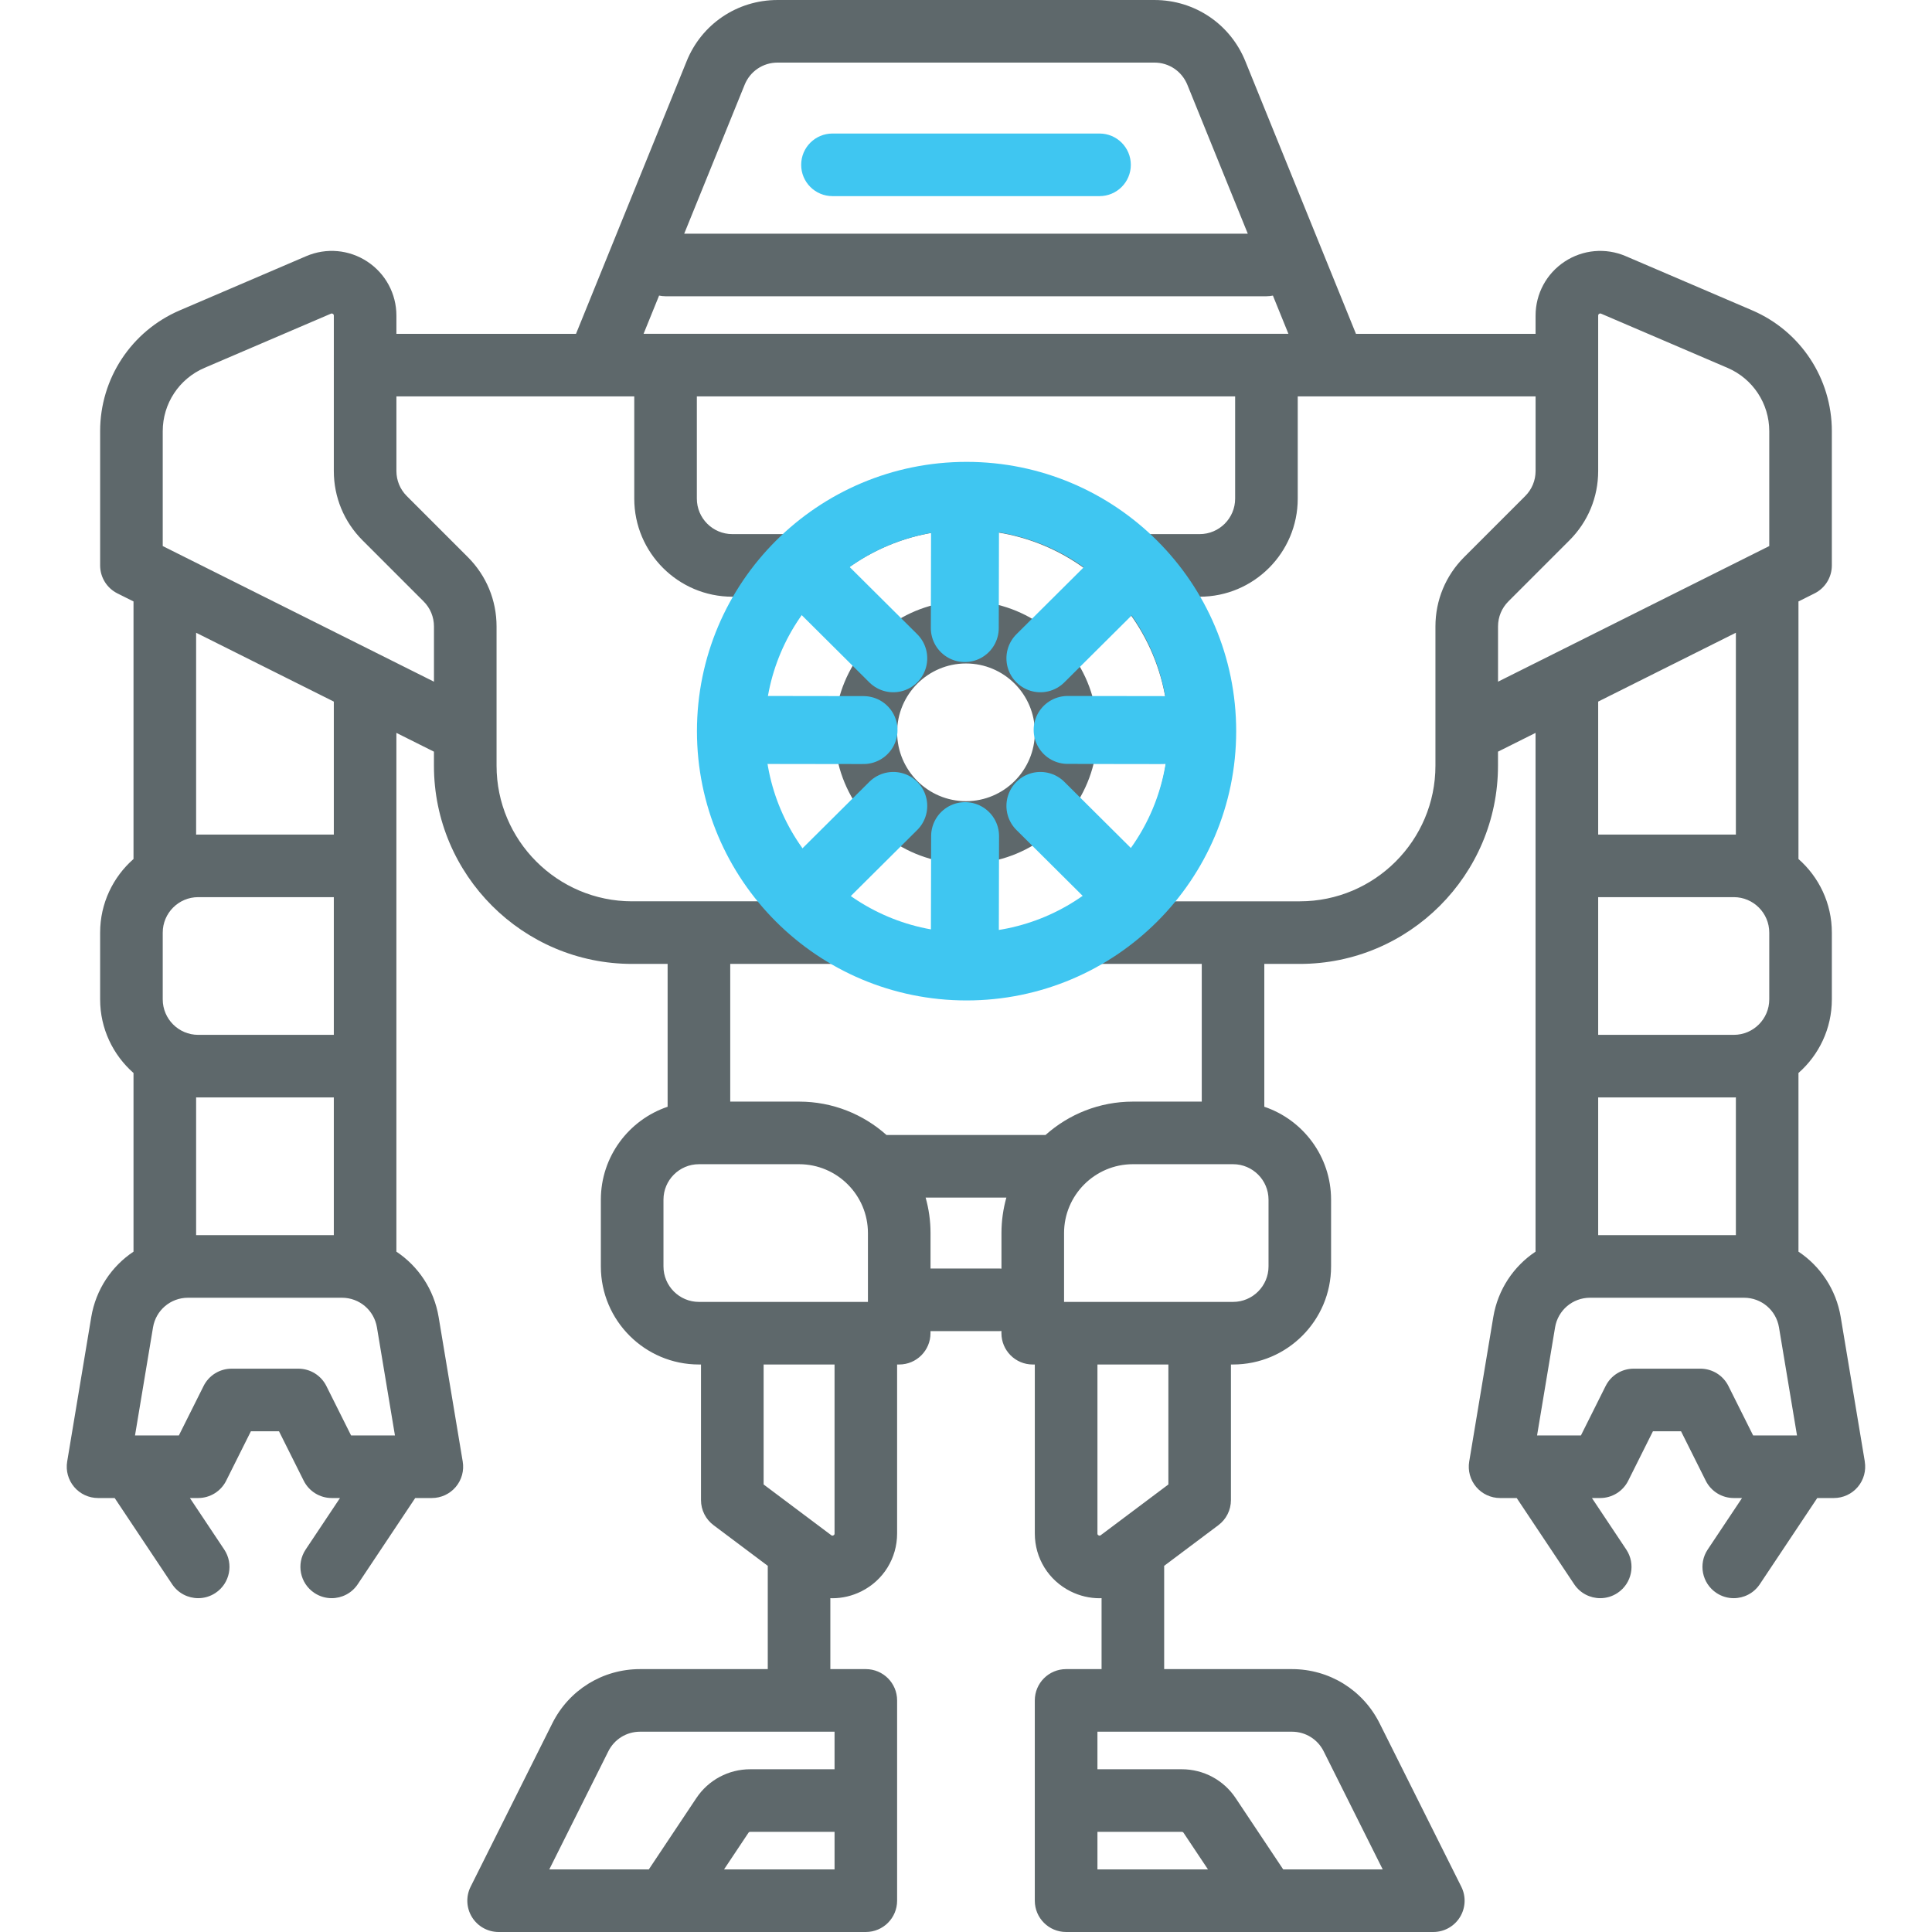 <?xml version="1.0" encoding="UTF-8" standalone="no"?><!DOCTYPE svg PUBLIC "-//W3C//DTD SVG 1.1//EN" "http://www.w3.org/Graphics/SVG/1.1/DTD/svg11.dtd"><svg width="100%" height="100%" viewBox="0 0 512 512" version="1.1" xmlns="http://www.w3.org/2000/svg" xmlns:xlink="http://www.w3.org/1999/xlink" xml:space="preserve" xmlns:serif="http://www.serif.com/" style="fill-rule:evenodd;clip-rule:evenodd;stroke-linecap:round;stroke-linejoin:round;stroke-miterlimit:1.5;"><g><path d="M494.194,387.335l-6.383,-38.296c-1.222,-7.332 -5.405,-13.475 -11.198,-17.34l0,-47.345c5.418,-4.766 8.847,-11.743 8.847,-19.509l0,-17.693c0,-7.767 -3.429,-14.743 -8.847,-19.509l0,-68.255l4.262,-2.131c2.809,-1.405 4.585,-4.277 4.585,-7.418l0,-35.579c0,-13.954 -8.287,-26.521 -21.112,-32.017l-33.511,-14.362c-5.312,-2.277 -11.364,-1.737 -16.189,1.446c-4.823,3.181 -7.703,8.53 -7.703,14.308l0,4.831l-47.598,0l-29.27,-72.131c-3.97,-9.923 -13.442,-16.335 -24.131,-16.335l-99.894,0c-10.688,0 -20.159,6.412 -24.113,16.297l-29.286,72.169l-47.598,0l0,-4.831c0,-5.779 -2.88,-11.128 -7.704,-14.308c-4.825,-3.182 -10.88,-3.723 -16.189,-1.446l-33.51,14.363c-12.824,5.496 -21.112,18.064 -21.112,32.017l0,35.579c0,3.142 1.775,6.013 4.585,7.418l4.262,2.131l0,68.255c-5.418,4.766 -8.847,11.743 -8.847,19.509l0,17.693c0,7.766 3.429,14.743 8.847,19.509l0,47.345c-5.793,3.865 -9.976,10.008 -11.199,17.341l-6.382,38.294c-0.4,2.406 0.278,4.864 1.853,6.725c1.576,1.861 3.89,2.933 6.328,2.933l4.408,0l15.23,22.846c1.598,2.398 4.228,3.695 6.909,3.695c1.581,0 3.179,-0.452 4.592,-1.395c3.811,-2.54 4.841,-7.69 2.3,-11.5l-9.095,-13.646l2.196,0c3.142,0 6.013,-1.775 7.418,-4.585l6.554,-13.109l7.442,0l6.555,13.109c1.405,2.81 4.277,4.585 7.417,4.585l2.197,0l-9.098,13.646c-2.541,3.81 -1.511,8.96 2.3,11.5c1.413,0.943 3.012,1.395 4.593,1.395c2.68,0 5.31,-1.297 6.908,-3.695l15.232,-22.846l4.408,0c2.439,0 4.753,-1.073 6.329,-2.933c1.576,-1.86 2.254,-4.319 1.853,-6.725l-6.382,-38.296c-1.222,-7.332 -5.406,-13.475 -11.198,-17.34l0,-137.477l9.952,4.977l0,3.721c0,28.962 23.564,52.527 52.527,52.527l9.4,0l0,37.856c-10.273,3.471 -17.693,13.193 -17.693,24.623l0,17.693c0,14.329 11.657,25.987 25.986,25.987l0.553,0l0,35.94c0,2.61 1.229,5.068 3.318,6.635l14.389,10.791c-0.003,0.09 -0.013,0.177 -0.013,0.267l0,27.093l-33.851,0c-9.907,0 -18.813,5.504 -23.243,14.365l-21.65,43.299c-1.286,2.571 -1.148,5.624 0.362,8.069c1.511,2.445 4.181,3.934 7.056,3.934l44.21,0c0.005,0 0.01,0.001 0.015,0.001c0.006,0 0.012,-0.001 0.018,-0.001l53.069,0c4.581,0 8.293,-3.713 8.293,-8.294l0,-53.08c0,-4.58 -3.712,-8.293 -8.293,-8.293l-9.4,0l0,-18.805c0.179,0.006 0.357,0.022 0.535,0.022c2.61,0 5.236,-0.603 7.682,-1.824c5.845,-2.923 9.475,-8.797 9.475,-15.332l0,-44.787l0.553,0c4.582,0 8.294,-3.713 8.294,-8.294l0,-0.553l18.246,0c0.187,0 0.369,-0.015 0.553,-0.027l0,0.58c0,4.581 3.712,8.294 8.294,8.294l0.553,0l0,44.786c0,6.535 3.63,12.409 9.474,15.331c2.446,1.223 5.073,1.825 7.682,1.825c0.18,0 0.358,-0.015 0.536,-0.022l0,18.806l-9.4,0c-4.581,0 -8.294,3.713 -8.294,8.293l0,53.08c0,4.581 3.713,8.294 8.294,8.294l53.07,0c0.006,0 0.012,0.001 0.018,0.001c0.005,0 0.01,-0.001 0.015,-0.001l44.212,0c2.875,0 5.545,-1.489 7.056,-3.934c1.51,-2.445 1.648,-5.498 0.362,-8.069l-21.65,-43.299c-4.43,-8.861 -13.336,-14.365 -23.243,-14.365l-33.851,0l0,-27.093c0,-0.09 -0.011,-0.177 -0.013,-0.267l14.389,-10.791c2.089,-1.567 3.318,-4.025 3.318,-6.635l0,-35.94l0.553,0c14.329,0 25.986,-11.658 25.986,-25.987l0,-17.693c0,-11.43 -7.42,-21.152 -17.693,-24.623l0,-37.856l9.4,0c28.963,0 52.527,-23.565 52.527,-52.527l0,-3.721l9.952,-4.977l0,137.477c-5.792,3.865 -9.976,10.008 -11.199,17.34l-6.381,38.295c-0.401,2.406 0.277,4.864 1.853,6.725c1.576,1.861 3.889,2.934 6.328,2.934l4.407,0l15.231,22.846c1.598,2.398 4.228,3.695 6.908,3.695c1.581,0 3.179,-0.452 4.593,-1.395c3.81,-2.54 4.841,-7.69 2.3,-11.5l-9.096,-13.646l2.196,0c3.142,0 6.014,-1.775 7.418,-4.585l6.555,-13.109l7.442,0l6.554,13.109c1.406,2.81 4.276,4.585 7.418,4.585l2.196,0l-9.097,13.646c-2.542,3.81 -1.511,8.96 2.3,11.5c1.413,0.943 3.012,1.395 4.592,1.395c2.681,0 5.31,-1.297 6.908,-3.695l15.233,-22.846l4.408,0c2.438,0 4.753,-1.073 6.329,-2.933c1.575,-1.86 2.253,-4.319 1.853,-6.725Zm-296.869,-364.839c1.436,-3.59 4.861,-5.909 8.729,-5.909l99.894,0c3.866,0 7.292,2.319 8.743,5.948l15.985,39.391l-149.352,0l16.001,-39.43Zm-22.659,55.839c0.553,0.116 1.127,0.179 1.714,0.179l159.239,0c0.588,0 1.161,-0.063 1.715,-0.179l4.112,10.131l-85.447,0l-85.446,0l4.113,-10.131Zm51.552,97.686c-1.818,2.987 -3.191,6.272 -4.046,9.757l-19.161,0c1.343,-8.609 4.746,-16.54 9.679,-23.286l13.528,13.529Zm-1.799,-25.259c6.747,-4.933 14.679,-8.336 23.288,-9.678l0,19.161c-3.486,0.854 -6.77,2.228 -9.758,4.046l-13.53,-13.529Zm-2.247,51.604c0.855,3.486 2.229,6.772 4.047,9.76l-13.528,13.529c-4.933,-6.747 -8.337,-14.679 -9.678,-23.289l19.159,0Zm15.776,21.488c2.988,1.818 6.272,3.192 9.758,4.046l0,19.161c-8.609,-1.342 -16.541,-4.745 -23.288,-9.678l13.53,-13.529Zm-0.195,-29.781c0,-10.061 8.186,-18.246 18.246,-18.246c10.061,0 18.247,8.185 18.247,18.246c0,10.061 -8.186,18.246 -18.247,18.246c-10.06,0 -18.246,-8.185 -18.246,-18.246Zm36.299,-29.781c-2.988,-1.818 -6.272,-3.191 -9.758,-4.046l0,-19.161c8.609,1.342 16.541,4.745 23.288,9.678l-13.53,13.529Zm25.258,-1.8c4.933,6.746 8.336,14.678 9.679,23.286l-19.161,0c-0.855,-3.485 -2.228,-6.77 -4.046,-9.757l13.528,-13.529Zm-35.017,65.409c3.486,-0.854 6.77,-2.228 9.758,-4.046l13.529,13.53c-6.747,4.933 -14.679,8.336 -23.288,9.678l0,-19.162l0.001,0Zm21.489,-15.776c1.818,-2.988 3.191,-6.274 4.047,-9.759l19.161,0c-1.343,8.61 -4.745,16.542 -9.679,23.288l-13.529,-13.529Zm16.75,-70.579c-12.4,-10.996 -28.694,-17.693 -46.531,-17.693c-17.837,0 -34.133,6.697 -46.532,17.693l-15.396,0c-5.183,0 -9.4,-4.216 -9.4,-9.399l0,-27.093l142.652,0l0,27.093c0,5.183 -4.216,9.399 -9.399,9.399l-15.394,0Zm-259.405,105.607c0,-5.183 4.217,-9.4 9.4,-9.4l35.939,0l0,36.493l-35.939,0c-5.183,0 -9.4,-4.217 -9.4,-9.4l0,-17.693Zm8.847,-25.973l0,-53.496l36.492,18.246l0,35.236l-35.939,0c-0.185,0 -0.368,0.01 -0.553,0.014Zm36.492,69.653l0,36.492l-36.492,0l0,-36.506c0.185,0.003 0.367,0.014 0.553,0.014l35.939,0Zm4.573,89.572l-6.554,-13.108c-1.405,-2.81 -4.277,-4.585 -7.418,-4.585l-17.693,0c-3.142,0 -6.014,1.775 -7.418,4.585l-6.554,13.108l-11.624,0l4.772,-28.637c0.759,-4.552 4.659,-7.855 9.272,-7.855l40.797,0c4.614,0 8.513,3.303 9.272,7.855l4.772,28.637l-11.624,0Zm21.967,-199.751l-71.879,-35.94l0,-30.453c0,-7.309 4.342,-13.893 11.059,-16.771l33.511,-14.362c0.097,-0.042 0.275,-0.117 0.523,0.047c0.249,0.164 0.249,0.357 0.249,0.461l-0.003,41.182c0,6.942 2.703,13.468 7.612,18.376l16.175,16.175c1.776,1.775 2.753,4.136 2.753,6.647l0,14.638Zm52.527,58.205c-19.817,0 -35.939,-16.123 -35.939,-35.939l0,-8.847l0,-28.058c0,-6.941 -2.703,-13.468 -7.612,-18.376l-16.175,-16.175c-1.776,-1.775 -2.753,-4.136 -2.753,-6.647l0,-19.763l63.032,0l0,27.093c0,14.329 11.658,25.987 25.987,25.987l1.631,0c-6.294,10.52 -9.924,22.81 -9.925,35.936l0,0.002c0,17.009 6.082,32.622 16.181,44.786l-34.427,0l0,0.001Zm53.633,256.552l-29.289,0l6.471,-9.707c0.103,-0.153 0.274,-0.245 0.459,-0.245l22.359,0l0,9.952Zm0,-36.492l0,9.953l-22.359,0c-5.744,0 -11.076,2.854 -14.261,7.632l-12.604,18.907l-26.375,0l15.647,-31.297c1.603,-3.204 4.824,-5.195 8.408,-5.195l51.544,0Zm0,-52.527c0,0.153 0,0.342 -0.305,0.495c-0.304,0.151 -0.456,0.039 -0.579,-0.052l-17.915,-13.436l0,-31.793l18.799,0l0,44.786Zm8.846,-61.373l-44.786,0c-5.183,0 -9.399,-4.217 -9.399,-9.4l0,-17.693c0,-5.183 4.216,-9.4 9.399,-9.4l26.54,0c10.061,0 18.246,8.186 18.246,18.247l0,18.246Zm35.387,-18.246l0,9.427c-0.184,-0.012 -0.366,-0.028 -0.553,-0.028l-18.246,0l0,-9.399c0,-3.257 -0.459,-6.408 -1.299,-9.4l21.396,0c-0.838,2.992 -1.298,6.143 -1.298,9.4Zm11.671,-25.987l-42.14,0c-6.16,-5.498 -14.276,-8.847 -23.163,-8.847l-18.247,0l0,-36.492l27.094,0c0.395,0 0.781,-0.038 1.161,-0.091c10.134,5.682 21.804,8.937 34.224,8.937c12.421,0 24.091,-3.255 34.225,-8.937c0.38,0.053 0.766,0.091 1.161,0.091l27.094,0l0,36.492l-18.246,0c-8.887,0 -17.003,3.349 -23.163,8.847Zm13.763,194.625l0,-9.952l22.359,0c0.184,0 0.356,0.092 0.46,0.247l6.471,9.705l-29.29,0Zm51.545,-36.492c3.583,0 6.804,1.991 8.408,5.196l15.647,31.296l-26.374,0l-12.604,-18.906c-3.187,-4.779 -8.518,-7.633 -14.262,-7.633l-22.36,0l0,-9.953l51.545,0Zm-32.746,-65.52l-17.914,13.436c-0.123,0.09 -0.273,0.203 -0.579,0.052c-0.306,-0.153 -0.306,-0.342 -0.306,-0.495l0,-44.786l18.799,0l0,31.793Zm26.54,-75.473l0,17.693c0,5.183 -4.216,9.4 -9.399,9.4l-44.787,0l0,-18.246c0,-10.061 8.186,-18.247 18.247,-18.247l26.54,0c5.183,0 9.399,4.217 9.399,9.4Zm51.845,-170.287c-4.908,4.908 -7.612,11.435 -7.612,18.376l0,36.905c0,19.816 -16.122,35.939 -35.939,35.939l-34.427,0c10.099,-12.164 16.181,-27.777 16.181,-44.786l0,-0.001l0,-0.001c0,-13.126 -3.63,-25.417 -9.925,-35.937l1.631,0c14.329,0 25.987,-11.658 25.987,-25.987l0,-27.093l63.032,0l0,19.764c0,2.512 -0.977,4.871 -2.753,6.647l-16.175,16.174Zm8.976,33.015l0,-14.638c0,-2.511 0.977,-4.871 2.753,-6.647l16.175,-16.175c4.908,-4.908 7.612,-11.434 7.612,-18.376l0,-41.183c0,-0.104 0,-0.298 0.248,-0.461c0.248,-0.164 0.426,-0.089 0.523,-0.047l33.509,14.363c6.717,2.879 11.059,9.462 11.059,16.771l0,30.453l-71.879,35.94Zm62.479,93.592l-35.939,0l0,-36.493l35.939,0c5.183,0 9.4,4.217 9.4,9.4l0,17.693c0,5.183 -4.217,9.4 -9.4,9.4Zm0.553,16.573l0,36.506l-36.492,0l0,-36.492l35.939,0c0.186,0 0.369,-0.01 0.553,-0.014Zm-36.492,-69.653l0,-35.237l36.492,-18.247l0,53.497c-0.185,-0.003 -0.367,-0.014 -0.553,-0.014l-35.939,0l0,0.001Zm41.065,159.239l-6.555,-13.108c-1.405,-2.81 -4.276,-4.585 -7.418,-4.585l-17.693,0c-3.142,0 -6.013,1.775 -7.418,4.585l-6.553,13.108l-11.624,0l4.771,-28.637c0.76,-4.552 4.659,-7.855 9.273,-7.855l40.797,0c4.613,0 8.513,3.303 9.271,7.855l4.773,28.637l-11.624,0Z" style="fill:#5e686b;fill-rule:nonzero;"/><path d="M203.933,193.441l24.916,0.036" style="fill:none;stroke:#3fc6f1;stroke-width:18px;"/><path d="M282.933,193.441l24.916,0.036" style="fill:none;stroke:#3fc6f1;stroke-width:18px;"/><path d="M291.386,35.387l-70.773,0c-4.582,0 -8.294,3.713 -8.294,8.293c0,4.581 3.712,8.294 8.294,8.294l70.773,0c4.581,0 8.294,-3.713 8.294,-8.294c0,-4.58 -3.713,-8.293 -8.294,-8.293Z" style="fill:#3fc6f1;fill-rule:nonzero;"/><ellipse cx="256.15" cy="193.763" rx="62.451" ry="62.364" style="fill:none;stroke:#3fc6f1;stroke-width:18px;"/><path d="M255.682,166.449l0.078,-33.868" style="fill:none;stroke:#3fc6f1;stroke-width:18px;"/><path d="M255.682,255.449l0.078,-33.868" style="fill:none;stroke:#3fc6f1;stroke-width:18px;"/><path d="M212.713,237.456l24.016,-23.882" style="fill:none;stroke:#3fc6f1;stroke-width:18px;"/><path d="M299.729,237.456l-24.016,-23.882" style="fill:none;stroke:#3fc6f1;stroke-width:18px;"/><path d="M212.713,150.574l24.016,23.882" style="fill:none;stroke:#3fc6f1;stroke-width:18px;"/><path d="M299.729,150.574l-24.016,23.882" style="fill:none;stroke:#3fc6f1;stroke-width:18px;"/></g></svg>